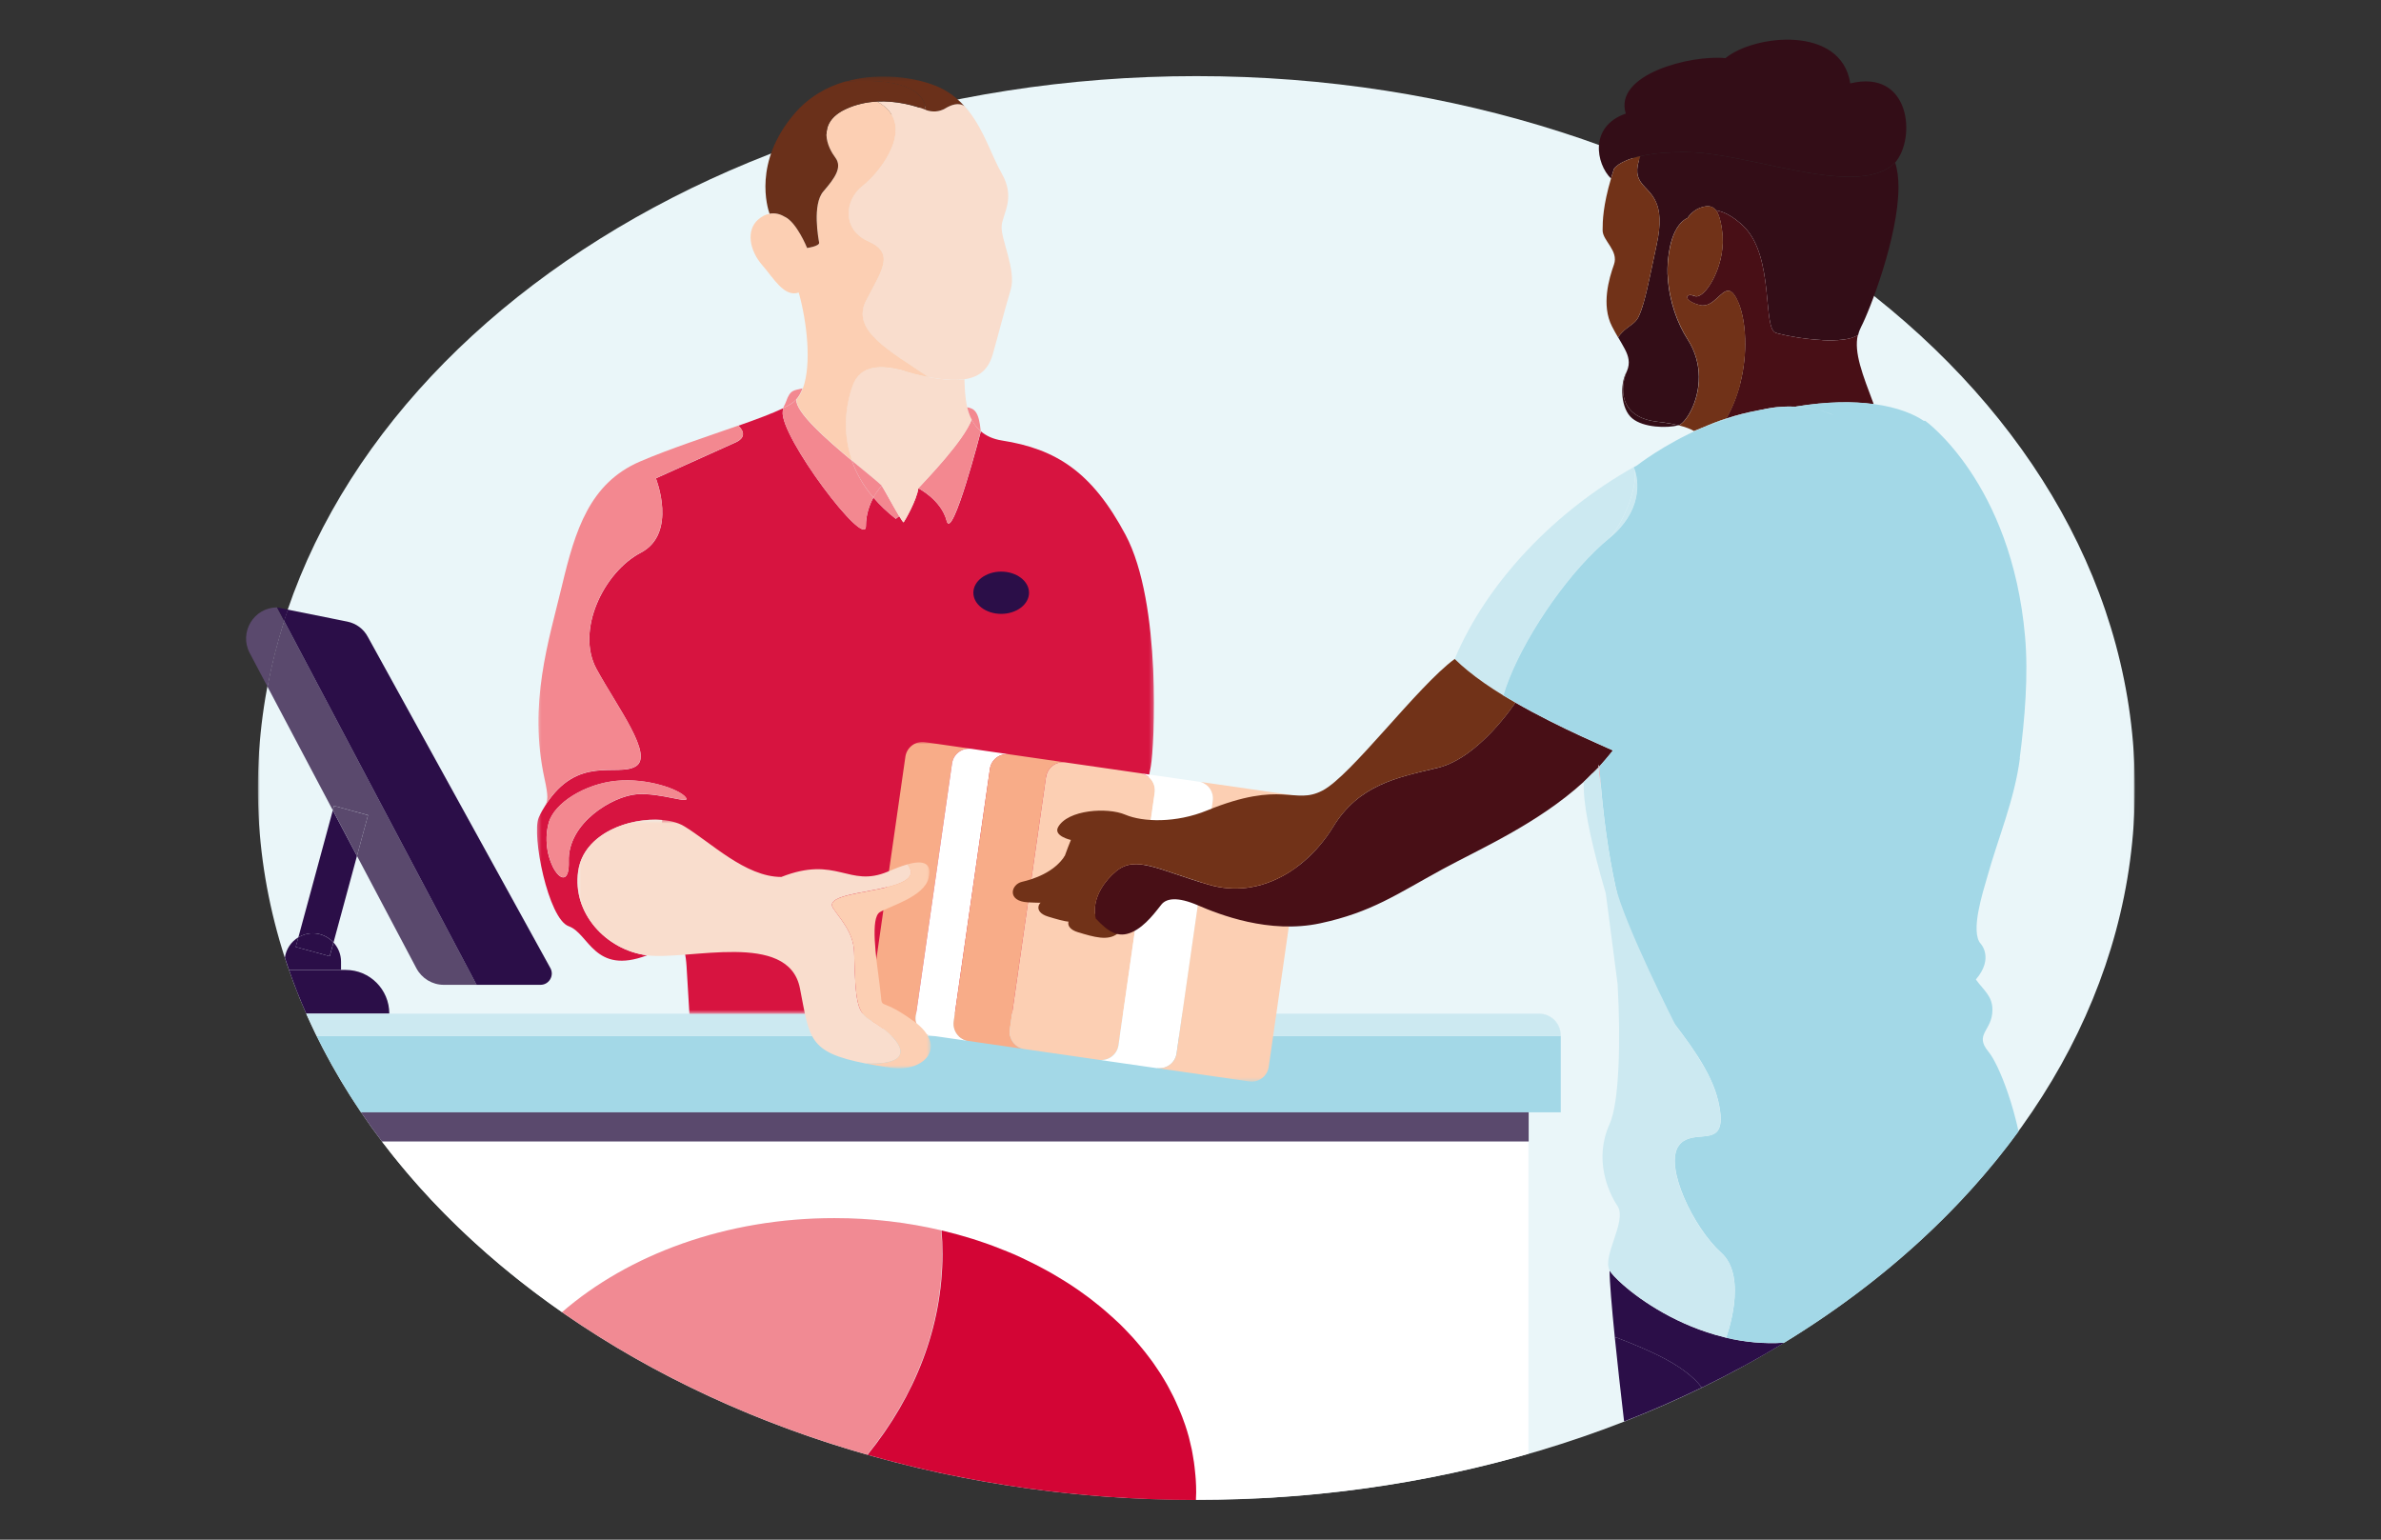 <svg width="600" height="388" viewBox="0 0 600 388" fill="none" xmlns="http://www.w3.org/2000/svg">
<rect x="0" y="0" width="600" height="388" fill="#333333" stroke="none"/>
<g clip-path="url(#clip0_1563_1434)">
<mask id="mask0_1563_1434" style="mask-type:luminance" maskUnits="userSpaceOnUse" x="64" y="10" width="474" height="368">
<path d="M537.983 10H64.981V378H537.983V10Z" fill="white"/>
</mask>
<g mask="url(#mask0_1563_1434)">
<path d="M301.499 19.182C171.091 19.182 64.981 99.674 64.981 198.582C64.981 297.49 171.091 377.983 301.499 377.983C431.908 377.983 537.983 297.508 537.983 198.582C537.983 99.657 431.908 19.182 301.499 19.182Z" fill="#EAF6F9"/>
</g>
<path d="M69.824 153.071C63.947 153.071 60.173 159.365 62.931 164.57L67.394 173.025C68.463 167.405 69.876 161.889 71.599 156.443L69.807 153.071H69.824Z" fill="#5A496D"/>
<path d="M69.824 153.071L71.617 156.443C71.909 155.492 72.237 154.558 72.547 153.624L69.824 153.071Z" fill="#2B0E48"/>
<path d="M72.823 244.422C74.115 248.14 75.563 251.823 77.166 255.437H98.105C98.105 249.35 93.193 244.422 87.127 244.422H85.938H72.823Z" fill="#2B0E48"/>
<path d="M85.938 244.422V242.33C85.938 240.463 85.214 238.785 84.042 237.506L83.094 240.964L74.529 238.63L75.184 236.209C73.374 237.298 72.099 239.148 71.789 241.327C72.116 242.365 72.461 243.385 72.823 244.405H85.938V244.422Z" fill="#2B0E48"/>
<path d="M75.184 236.209C76.252 235.569 77.476 235.189 78.82 235.189C80.888 235.189 82.75 236.088 84.042 237.506L89.953 215.701L83.87 204.202L75.184 236.226V236.209Z" fill="#2B0E48"/>
<path d="M78.803 235.189C77.476 235.189 76.235 235.586 75.167 236.209L74.512 238.63L83.077 240.964L84.025 237.506C82.715 236.088 80.871 235.189 78.803 235.189Z" fill="#2B0E48"/>
<path d="M84.18 203.078L92.745 205.412L89.953 215.684L104.93 244.007C106.291 246.566 108.928 248.175 111.823 248.175H120.113L71.599 156.443C69.859 161.872 68.445 167.405 67.394 173.025L83.87 204.185L84.163 203.078H84.18Z" fill="#5A496D"/>
<path d="M84.18 203.078L83.87 204.185L89.953 215.701L92.745 205.43L84.18 203.078Z" fill="#5A496D"/>
<path d="M136.209 248.175C138.363 248.175 139.742 245.84 138.691 243.955L92.711 160.523C91.659 158.518 89.764 157.1 87.541 156.65L72.513 153.624C72.185 154.558 71.875 155.509 71.582 156.443L120.095 248.175H136.209Z" fill="#2B0E48"/>
<path d="M393.304 261.091V260.97C393.304 257.91 390.84 255.437 387.789 255.437H387.669C390.788 255.437 393.304 257.962 393.304 261.091Z" fill="#A3D8E7"/>
<path d="M90.97 280.302H385.222H393.304V261.091H79.803C83.043 267.68 86.782 274.095 90.97 280.302Z" fill="#A3D8E7"/>
<path d="M96.244 287.651C108.411 303.715 123.749 318.223 141.621 330.673C158.337 316.165 182.896 306.966 210.246 306.966C219.621 306.966 228.669 308.055 237.182 310.044C237.182 310.044 237.2 310.044 237.217 310.044C237.51 310.113 237.786 310.182 238.061 310.251C239.078 310.494 240.095 310.753 241.095 311.03C241.577 311.168 242.06 311.306 242.542 311.445C243.352 311.669 244.145 311.911 244.938 312.154C245.438 312.309 245.937 312.465 246.437 312.638C247.213 312.897 248.005 313.156 248.764 313.433C249.229 313.606 249.694 313.762 250.142 313.935C251.09 314.28 252.038 314.661 252.969 315.041C253.227 315.145 253.486 315.249 253.744 315.352C254.899 315.837 256.036 316.338 257.174 316.84C257.57 317.03 257.967 317.22 258.363 317.41C259.121 317.773 259.862 318.119 260.586 318.5C261.034 318.724 261.465 318.949 261.896 319.174C262.585 319.537 263.275 319.9 263.947 320.281C264.36 320.523 264.791 320.747 265.205 320.99C265.946 321.422 266.67 321.854 267.393 322.304C267.721 322.494 268.048 322.684 268.359 322.892C269.375 323.531 270.358 324.171 271.34 324.846C271.616 325.036 271.892 325.243 272.167 325.433C272.874 325.935 273.563 326.436 274.253 326.938C274.614 327.215 274.976 327.491 275.321 327.768C275.907 328.235 276.493 328.684 277.079 329.168C277.441 329.462 277.786 329.756 278.13 330.05C278.716 330.552 279.302 331.053 279.871 331.572C280.164 331.849 280.474 332.108 280.767 332.385C281.594 333.163 282.421 333.941 283.214 334.736C283.335 334.857 283.438 334.978 283.542 335.082C284.231 335.791 284.903 336.5 285.541 337.209C285.817 337.503 286.075 337.814 286.334 338.126C286.816 338.679 287.299 339.232 287.747 339.803C288.022 340.131 288.281 340.477 288.557 340.806C289.005 341.376 289.436 341.947 289.866 342.518C290.108 342.846 290.349 343.157 290.573 343.486C291.073 344.195 291.555 344.904 292.021 345.63C292.159 345.838 292.296 346.028 292.417 346.235C293.003 347.152 293.537 348.068 294.072 349.002C294.244 349.296 294.399 349.607 294.554 349.901C294.916 350.558 295.261 351.215 295.588 351.89C295.76 352.253 295.933 352.616 296.105 352.979C296.398 353.619 296.691 354.241 296.95 354.881C297.105 355.244 297.26 355.607 297.415 355.988C297.691 356.697 297.966 357.406 298.225 358.115C298.328 358.409 298.449 358.703 298.552 359.014C298.897 360.017 299.207 361.037 299.483 362.057C299.552 362.299 299.604 362.524 299.655 362.766C299.862 363.561 300.052 364.374 300.224 365.187C300.31 365.567 300.362 365.93 300.431 366.311C300.569 367.003 300.672 367.694 300.776 368.403C300.827 368.801 300.896 369.199 300.931 369.596C301.017 370.323 301.086 371.049 301.155 371.775C301.189 372.138 301.224 372.484 301.241 372.847C301.31 373.885 301.344 374.939 301.344 375.994C301.344 376.029 301.344 376.063 301.344 376.098C301.344 376.72 301.31 377.343 301.275 377.965C301.327 377.965 301.379 377.965 301.43 377.965C330.9 377.965 359.112 373.85 385.153 366.345V287.617H96.244V287.651Z" fill="white"/>
<path d="M96.244 287.651H385.222V280.302H90.97C92.659 282.792 94.417 285.231 96.244 287.651Z" fill="#5A496D"/>
<path d="M98.105 255.437H77.166C78.01 257.339 78.889 259.224 79.803 261.091H393.304C393.304 257.962 390.788 255.437 387.669 255.437H98.105Z" fill="#CCE9F1"/>
<path d="M248.781 313.468C249.246 313.641 249.712 313.796 250.16 313.969C249.694 313.796 249.229 313.641 248.781 313.468Z" fill="#F18A93"/>
<path d="M301.344 378C301.361 377.377 301.413 376.755 301.413 376.132C301.413 376.755 301.379 377.377 301.344 378Z" fill="#F18A93"/>
<path d="M237.424 315.871C237.424 313.917 237.338 311.981 237.182 310.044C228.669 308.038 219.621 306.966 210.246 306.966C182.896 306.966 158.355 316.165 141.621 330.673C163.783 346.114 189.841 358.409 218.518 366.588C230.478 351.82 237.407 334.46 237.407 315.871H237.424Z" fill="#F18A93"/>
<path d="M237.217 310.061C237.51 310.13 237.786 310.2 238.061 310.269C237.786 310.2 237.493 310.13 237.217 310.061Z" fill="#F18A93"/>
<path d="M260.603 318.517C261.051 318.742 261.482 318.966 261.913 319.191C261.482 318.966 261.034 318.742 260.603 318.517Z" fill="#F18A93"/>
<path d="M300.827 368.42C300.879 368.818 300.948 369.216 300.982 369.614C300.931 369.216 300.879 368.818 300.827 368.42Z" fill="#F18A93"/>
<path d="M285.575 337.226C285.851 337.52 286.109 337.832 286.368 338.143C286.109 337.832 285.851 337.538 285.575 337.226Z" fill="#F18A93"/>
<path d="M287.781 339.803C288.057 340.131 288.315 340.477 288.591 340.806C288.333 340.46 288.057 340.131 287.781 339.803Z" fill="#F18A93"/>
<path d="M292.055 345.665C292.193 345.872 292.331 346.062 292.452 346.27C292.331 346.062 292.176 345.872 292.055 345.665Z" fill="#F18A93"/>
<path d="M289.901 342.535C290.142 342.863 290.383 343.175 290.607 343.503C290.383 343.175 290.125 342.846 289.901 342.535Z" fill="#F18A93"/>
<path d="M283.231 334.736C283.352 334.857 283.455 334.978 283.559 335.082C283.438 334.961 283.335 334.84 283.231 334.736Z" fill="#F18A93"/>
<path d="M277.113 329.168C277.475 329.462 277.82 329.756 278.165 330.05C277.82 329.756 277.458 329.462 277.113 329.168Z" fill="#F18A93"/>
<path d="M300.276 365.221C300.362 365.602 300.414 365.965 300.483 366.345C300.414 365.965 300.345 365.602 300.276 365.221Z" fill="#F18A93"/>
<path d="M274.27 326.955C274.632 327.232 274.994 327.508 275.338 327.785C274.976 327.508 274.632 327.232 274.27 326.955Z" fill="#F18A93"/>
<path d="M299.517 362.092C299.586 362.334 299.638 362.559 299.69 362.801C299.621 362.559 299.586 362.334 299.517 362.092Z" fill="#F18A93"/>
<path d="M297.019 354.916C297.174 355.279 297.329 355.642 297.484 356.022C297.329 355.659 297.174 355.279 297.019 354.916Z" fill="#F18A93"/>
<path d="M298.277 358.167C298.38 358.46 298.501 358.754 298.604 359.066C298.501 358.772 298.397 358.478 298.277 358.167Z" fill="#F18A93"/>
<path d="M296.157 353.014C296.45 353.653 296.743 354.276 297.001 354.916C296.726 354.276 296.45 353.636 296.157 353.014Z" fill="#D30535"/>
<path d="M250.16 313.969C251.107 314.315 252.055 314.695 252.986 315.076C252.055 314.695 251.107 314.332 250.16 313.969Z" fill="#D30535"/>
<path d="M258.38 317.427C259.138 317.791 259.879 318.136 260.603 318.517C259.862 318.154 259.121 317.791 258.38 317.427Z" fill="#D30535"/>
<path d="M299.69 362.801C299.897 363.596 300.086 364.409 300.258 365.221C300.086 364.409 299.897 363.613 299.69 362.801Z" fill="#D30535"/>
<path d="M253.761 315.37C254.916 315.854 256.054 316.355 257.191 316.857C256.071 316.338 254.933 315.837 253.761 315.37Z" fill="#D30535"/>
<path d="M297.467 356.022C297.742 356.731 298.018 357.44 298.277 358.149C298.018 357.44 297.76 356.714 297.467 356.022Z" fill="#D30535"/>
<path d="M278.165 330.05C278.751 330.552 279.337 331.053 279.905 331.572C279.337 331.053 278.768 330.552 278.165 330.05Z" fill="#D30535"/>
<path d="M300.483 366.345C300.62 367.037 300.724 367.729 300.827 368.438C300.724 367.746 300.603 367.037 300.483 366.345Z" fill="#D30535"/>
<path d="M268.393 322.909C269.41 323.549 270.392 324.188 271.374 324.863C270.409 324.188 269.41 323.549 268.393 322.909Z" fill="#D30535"/>
<path d="M280.801 332.385C281.629 333.163 282.456 333.941 283.249 334.736C282.456 333.941 281.646 333.146 280.801 332.385Z" fill="#D30535"/>
<path d="M272.202 325.451C272.908 325.952 273.598 326.454 274.287 326.955C273.598 326.436 272.908 325.935 272.202 325.451Z" fill="#D30535"/>
<path d="M275.356 327.785C275.941 328.252 276.527 328.702 277.113 329.186C276.545 328.719 275.959 328.252 275.356 327.785Z" fill="#D30535"/>
<path d="M301 369.614C301.086 370.34 301.155 371.066 301.224 371.792C301.172 371.066 301.086 370.34 301 369.614Z" fill="#D30535"/>
<path d="M246.454 312.672C247.23 312.932 248.023 313.191 248.781 313.468C248.005 313.191 247.23 312.932 246.454 312.672Z" fill="#D30535"/>
<path d="M288.591 340.823C289.039 341.394 289.47 341.964 289.901 342.535C289.47 341.964 289.039 341.376 288.591 340.823Z" fill="#D30535"/>
<path d="M286.368 338.126C286.851 338.679 287.333 339.232 287.781 339.803C287.316 339.232 286.851 338.679 286.368 338.126Z" fill="#D30535"/>
<path d="M283.576 335.082C284.265 335.791 284.938 336.5 285.575 337.209C284.92 336.483 284.265 335.774 283.576 335.082Z" fill="#D30535"/>
<path d="M218.535 366.588C244.317 373.936 272.236 377.983 301.361 378C301.379 377.377 301.43 376.755 301.43 376.132C301.43 376.098 301.43 376.063 301.43 376.029C301.43 374.974 301.396 373.919 301.327 372.882C301.31 372.519 301.275 372.173 301.241 371.81C301.189 371.083 301.103 370.357 301.017 369.631C300.965 369.233 300.913 368.835 300.862 368.438C300.758 367.746 300.638 367.037 300.517 366.345C300.448 365.965 300.379 365.602 300.31 365.221C300.138 364.409 299.948 363.613 299.741 362.801C299.673 362.559 299.638 362.334 299.569 362.092C299.293 361.071 298.983 360.051 298.639 359.048C298.535 358.754 298.432 358.46 298.311 358.149C298.053 357.44 297.794 356.714 297.501 356.022C297.346 355.659 297.191 355.279 297.036 354.916C296.76 354.276 296.484 353.636 296.191 353.014C296.019 352.65 295.847 352.287 295.674 351.924C295.347 351.25 295.002 350.593 294.64 349.936C294.485 349.642 294.33 349.33 294.158 349.037C293.623 348.103 293.089 347.186 292.503 346.27C292.383 346.062 292.228 345.872 292.107 345.665C291.642 344.938 291.159 344.229 290.659 343.521C290.435 343.192 290.177 342.863 289.953 342.552C289.522 341.982 289.091 341.394 288.643 340.84C288.384 340.494 288.109 340.166 287.833 339.837C287.368 339.267 286.902 338.713 286.42 338.16C286.161 337.849 285.903 337.555 285.627 337.244C284.972 336.517 284.3 335.808 283.628 335.117C283.507 334.996 283.404 334.875 283.3 334.771C282.508 333.976 281.698 333.18 280.853 332.419C280.56 332.143 280.25 331.883 279.957 331.607C279.388 331.088 278.82 330.586 278.216 330.085C277.872 329.791 277.51 329.497 277.165 329.203C276.596 328.736 276.01 328.269 275.407 327.802C275.045 327.526 274.701 327.249 274.339 326.972C273.649 326.454 272.96 325.952 272.253 325.468C271.978 325.278 271.702 325.07 271.426 324.88C270.461 324.206 269.462 323.566 268.445 322.926C268.135 322.719 267.807 322.528 267.48 322.338C266.756 321.889 266.032 321.456 265.291 321.024C264.877 320.782 264.446 320.557 264.033 320.315C263.361 319.935 262.671 319.572 261.982 319.209C261.551 318.984 261.103 318.759 260.672 318.534C259.931 318.171 259.19 317.808 258.449 317.445C258.053 317.255 257.656 317.064 257.26 316.874C256.14 316.355 255.002 315.854 253.83 315.387C253.572 315.283 253.313 315.18 253.055 315.076C252.124 314.695 251.176 314.332 250.229 313.969C249.763 313.796 249.298 313.641 248.85 313.468C248.074 313.191 247.299 312.932 246.523 312.672C246.023 312.499 245.524 312.344 245.024 312.188C244.231 311.946 243.438 311.704 242.628 311.479C242.146 311.341 241.663 311.202 241.181 311.064C240.181 310.787 239.164 310.528 238.148 310.286C237.872 310.217 237.579 310.148 237.303 310.079H237.269C237.424 311.998 237.51 313.935 237.51 315.889C237.51 334.46 230.582 351.82 218.622 366.605L218.535 366.588Z" fill="#D30535"/>
<mask id="mask1_1563_1434" style="mask-type:luminance" maskUnits="userSpaceOnUse" x="135" y="19" width="156" height="237">
<path d="M290.78 19.251H135.296V255.437H290.78V19.251Z" fill="white"/>
</mask>
<g mask="url(#mask1_1563_1434)">
<path d="M197.407 102.821C197.355 103.029 197.303 103.288 197.252 103.686C196.424 109.859 218.208 138.753 218.208 132.58C218.208 129.606 219.139 127.133 220.104 125.387C221.655 127.203 223.516 129.001 225.739 130.747L226.601 130.073C227.204 131.076 227.635 131.716 227.721 131.612C227.997 131.249 230.961 126.2 231.426 123.053C231.426 123.053 237.165 125.923 238.561 131.266C239.957 136.592 247.178 108.7 247.178 108.7C248.471 109.807 250.177 110.637 252.452 111C266.135 113.144 275.166 118.903 283.628 134.776C292.831 152.051 290.883 188.328 290.004 193.101C286.627 211.326 277.251 255.472 277.251 255.472H173.727C173.727 255.472 173.486 251.858 173.003 243.437C172.452 233.632 164.972 219.021 166.885 206.64C158.734 205.931 147.066 209.96 145.688 219.574C144.171 230.001 152.65 239.408 163.06 240.739C149.72 245.806 148.462 235.223 143.309 233.408C138.157 231.575 133.917 210.323 135.744 206.07C136.364 204.6 136.933 203.822 137.329 203.13C137.347 203.095 137.364 203.061 137.381 203.044C145.55 190.04 155.632 195.902 160.216 193.118C164.817 190.317 155.614 178.299 150.324 168.599C145.033 158.898 152.133 144.183 161.474 139.289C170.815 134.413 165.283 120.545 165.283 120.545L185.395 111.484C188.824 109.911 186.48 107.646 186.05 107.283C190.634 105.674 194.666 104.17 197.389 102.856M160.509 200.156C166.644 199.706 174.313 202.922 172.797 200.934C171.263 198.928 163.128 196.006 155.287 196.784C147.463 197.545 139.639 202.335 138.26 207.401C135.64 217.032 143.62 226.802 143.327 217.102C143.017 207.401 154.374 200.623 160.509 200.156Z" fill="#D71440"/>
<path d="M238.544 131.249C237.148 125.923 231.409 123.035 231.409 123.035C233.77 120.459 242.783 111.156 244.852 105.726C245.42 106.816 246.161 107.836 247.144 108.666C247.144 108.666 239.923 136.557 238.527 131.231" fill="#F38890"/>
<path d="M226.584 130.056L225.722 130.73C223.499 128.984 221.638 127.185 220.086 125.37C221.12 123.485 222.206 122.413 222.206 122.413C222.827 123.346 225.153 127.687 226.584 130.056Z" fill="#F38890"/>
<path d="M227.704 131.595C227.618 131.698 227.187 131.059 226.584 130.056C225.153 127.687 222.827 123.346 222.206 122.413C221.052 121.271 218.07 118.903 214.675 116.084C211.918 108.285 213.417 101.144 214.796 97.253C216.812 91.616 222.482 92.204 226.842 93.19C229.289 94.003 231.771 94.625 233.994 95.04C235.597 95.334 237.079 95.542 238.354 95.645C240.147 95.801 241.698 95.766 243.042 95.576V95.645C243.111 97.34 243.111 100.003 243.749 102.648C243.99 103.703 244.352 104.758 244.869 105.744C242.801 111.173 233.787 120.476 231.426 123.053C230.961 126.2 227.997 131.249 227.721 131.612" fill="#F9DDCD"/>
<path d="M198.062 101.265C199.165 98.032 200.147 98.447 202.249 97.859C201.836 98.965 201.302 99.916 200.647 100.66C200.285 101.075 199.888 101.421 199.44 101.697C198.872 102.043 198.199 102.424 197.389 102.804C197.545 102.182 197.717 102.216 198.062 101.248" fill="#F38890"/>
<path d="M218.191 132.58C218.191 138.753 196.424 109.859 197.234 103.686C197.286 103.306 197.338 103.029 197.389 102.821C198.199 102.441 198.872 102.061 199.44 101.715C199.888 101.438 200.285 101.092 200.647 100.677C200.44 103.876 208.281 110.775 214.658 116.084C215.726 119.127 217.45 122.292 220.086 125.37C219.121 127.133 218.191 129.606 218.191 132.58Z" fill="#F38890"/>
<path d="M222.206 122.413C222.206 122.413 221.138 123.485 220.086 125.37C217.45 122.274 215.726 119.127 214.658 116.067C218.053 118.885 221.034 121.254 222.206 122.395" fill="#F38890"/>
<path d="M252.434 56.757C251.969 59.938 256.209 67.996 254.692 73.011C253.176 78.025 251.521 84.561 250.177 89.265C249.177 92.809 247.092 94.988 243.025 95.576C241.681 95.766 240.147 95.801 238.337 95.645C237.079 95.542 235.58 95.334 233.977 95.04C224.05 88.366 214.365 83.299 218.208 75.795C222.051 68.307 225.687 63.846 218.811 60.82C211.952 57.777 212.848 50.289 217.346 46.848C221.827 43.407 231.426 31.2 221 25.597C225.877 25.355 230.41 26.6 233.288 27.707C234.908 28.312 236.717 28.208 238.216 27.309C239.699 26.427 241.629 25.683 243.128 26.825C243.507 27.24 243.852 27.655 244.179 28.087C248.109 33.136 249.953 39.413 252.417 43.684C255.898 49.753 252.865 53.558 252.417 56.739" fill="#F9DDCD"/>
<path d="M244.852 105.726C244.335 104.741 243.973 103.686 243.731 102.631C245.524 102.977 246.678 103.651 247.144 108.666C246.144 107.819 245.403 106.816 244.852 105.726Z" fill="#F38890"/>
<path d="M244.197 28.087C243.869 27.655 243.507 27.24 243.128 26.825C243.525 27.101 243.869 27.534 244.197 28.087Z" fill="#CCE9F1"/>
<path d="M243.128 26.825C241.629 25.683 239.699 26.427 238.216 27.309C236.734 28.208 234.908 28.312 233.288 27.707C233.15 24.369 229.944 19.286 212.865 20.617C222.689 17.729 233.253 20.012 237.872 22.606C239.957 23.764 241.663 25.217 243.111 26.842" fill="#6A301A"/>
<path d="M201.215 73.737C197.596 74.947 194.908 70.054 192.116 66.855C188.79 63.051 188.031 58.053 190.978 55.391C191.926 54.543 192.926 54.042 193.943 53.869C195.27 53.609 196.579 53.903 197.717 54.63C197.717 54.63 197.734 54.63 197.751 54.63C200.802 56.03 203.404 62.515 203.404 62.515C203.404 62.515 206.575 62.048 206.437 61.149C206.282 60.232 204.628 51.586 207.506 48.249C210.384 44.912 212.348 42.162 210.522 39.742C208.712 37.321 205.524 31.078 213.089 27.516C215.709 26.289 218.415 25.718 221.034 25.597C231.444 31.2 221.862 43.407 217.381 46.848C212.9 50.289 211.987 57.777 218.846 60.82C225.705 63.863 222.068 68.307 218.242 75.795C214.417 83.282 224.102 88.348 234.029 95.04C231.788 94.625 229.324 94.02 226.877 93.19C222.516 92.204 216.846 91.616 214.847 97.253C213.451 101.144 211.969 108.285 214.727 116.084C208.333 110.775 200.492 103.876 200.716 100.677C201.37 99.934 201.905 98.983 202.318 97.876C204.576 91.807 203.352 81.103 201.284 73.737" fill="#FCCFB3"/>
<path d="M221.017 25.58C218.398 25.701 215.692 26.271 213.072 27.499C205.507 31.078 208.678 37.303 210.504 39.724C212.331 42.162 210.367 44.895 207.488 48.232C204.61 51.569 206.265 60.232 206.42 61.131C206.575 62.048 203.387 62.497 203.387 62.497C203.387 62.497 200.784 56.013 197.734 54.612C197.734 54.612 197.717 54.612 197.7 54.612C196.562 53.903 195.252 53.609 193.925 53.852C193.408 52.382 189.738 40.848 200.199 28.64C203.783 24.456 208.247 21.931 212.865 20.582C229.927 19.251 233.132 24.335 233.288 27.672C230.41 26.565 225.894 25.32 221 25.562" fill="#6A301A"/>
<path d="M186.05 107.248C186.463 107.611 188.824 109.876 185.377 111.45L165.265 120.511C165.265 120.511 170.798 134.361 161.457 139.255C152.116 144.131 145.016 158.863 150.306 168.564C155.597 178.265 164.8 190.282 160.199 193.084C155.614 195.867 145.533 190.006 137.364 203.009C138.07 201.764 138.208 200.761 137.226 196.248C133.073 177.331 138.277 161.544 141.621 147.572C144.947 133.6 148.583 121.756 161.302 116.292C168.574 113.162 178.122 110.032 186.05 107.248Z" fill="#F38890"/>
<path d="M172.797 200.899C174.33 202.905 166.661 199.672 160.509 200.121C154.374 200.588 143.017 207.366 143.327 217.067C143.637 226.768 135.64 216.998 138.26 207.366C139.639 202.283 147.463 197.51 155.287 196.749C163.111 195.971 171.246 198.894 172.797 200.899Z" fill="#F38890"/>
</g>
<mask id="mask2_1563_1434" style="mask-type:luminance" maskUnits="userSpaceOnUse" x="218" y="186" width="111" height="87">
<path d="M328.85 186.962H218.983V272.556H328.85V186.962Z" fill="white"/>
</mask>
<g mask="url(#mask2_1563_1434)">
<path d="M228.152 190.697L219.035 254.295C218.69 256.682 220.345 258.895 222.723 259.241L234.476 260.935C232.098 260.59 230.444 258.376 230.788 255.99L239.905 192.392C240.25 190.005 242.456 188.363 244.834 188.708L233.08 187.014C230.702 186.668 228.496 188.311 228.152 190.697Z" fill="#F8AC88"/>
<path d="M239.905 192.392L230.789 255.99C230.444 258.377 232.098 260.59 234.477 260.936L244.024 262.319C241.646 261.973 239.992 259.76 240.336 257.374L249.453 193.775C249.798 191.389 252.004 189.746 254.382 190.092L244.834 188.709C242.456 188.363 240.25 190.006 239.905 192.392Z" fill="white"/>
<path d="M249.453 193.775L240.336 257.374C239.992 259.76 241.646 261.973 244.024 262.319L258.139 264.36C255.761 264.014 254.123 261.8 254.468 259.414L263.585 195.816C263.929 193.429 266.118 191.787 268.479 192.132L254.365 190.092C251.986 189.746 249.78 191.389 249.436 193.775" fill="#F8AC88"/>
<path d="M263.585 195.816L254.468 259.414C254.123 261.8 255.761 264.014 258.139 264.36L260.035 264.636L276.941 267.074C279.319 267.42 281.525 265.76 281.87 263.374L290.987 199.775C291.331 197.389 289.677 195.193 287.299 194.847L270.392 192.409L268.496 192.133C266.118 191.787 263.929 193.429 263.602 195.816" fill="#FCCFB3"/>
<path d="M302.516 197.043L287.281 194.847C289.66 195.193 291.314 197.389 290.969 199.775L281.853 263.374C281.508 265.76 279.302 267.42 276.924 267.074L291.573 269.184V269.149C293.951 269.495 296.14 267.835 296.484 265.449L305.601 201.85C305.911 199.654 304.584 197.631 302.516 197.061" fill="white"/>
<path d="M291.59 269.132V269.167L314.804 272.521C317.182 272.867 319.371 271.207 319.716 268.821L328.832 205.222C329.177 202.836 327.54 200.64 325.161 200.311L302.533 197.043C304.601 197.631 305.928 199.637 305.618 201.833L296.502 265.432C296.157 267.818 293.968 269.478 291.59 269.132Z" fill="#FCCFB3"/>
</g>
<mask id="mask3_1563_1434" style="mask-type:luminance" maskUnits="userSpaceOnUse" x="145" y="206" width="90" height="64">
<path d="M234.546 206.519H145.498V269.219H234.546V206.519Z" fill="white"/>
</mask>
<g mask="url(#mask3_1563_1434)">
<path d="M228.686 217.793C234.735 225.505 206.489 223.621 209.953 228.86C211.814 231.661 215.106 234.998 215.244 239.944C215.588 252.653 215.933 255.195 219.604 257.27C225.774 260.78 233.046 268.51 218.191 268.008C203.576 265.172 204.076 261.697 201.577 249.039C198.682 234.393 173.469 242.088 163.06 240.739C152.65 239.391 144.171 230.001 145.688 219.574C147.446 207.401 165.662 204.15 172.383 208.196C179.104 212.243 187.825 220.992 196.89 220.992C210.901 215.476 213.865 223.828 223.74 219.644C225.119 219.056 226.963 218.295 228.703 217.811" fill="#F9DDCD"/>
<path d="M230.22 257.287C239.13 263.772 232.822 270.325 224.516 269.08C222.137 268.717 220.035 268.371 218.174 268.008C233.029 268.51 225.756 260.763 219.587 257.27C215.933 255.195 215.571 252.653 215.227 239.944C215.089 234.998 211.797 231.661 209.936 228.86C206.489 223.638 234.718 225.523 228.669 217.811C232.012 216.877 235.045 216.998 233.994 221.303C232.84 226.024 224.05 228.393 221.689 229.88C219.345 231.367 220.69 240.86 221.689 248.382C222.689 255.904 220.569 250.267 230.203 257.305" fill="#FCCFB3"/>
</g>
<path d="M268.376 215.597C265.739 219.834 260.345 221.58 257.536 222.22C254.727 222.86 253.658 227.131 259.052 227.39C264.446 227.632 269.203 227.84 271.564 224.606C273.925 221.373 268.376 215.597 268.376 215.597Z" fill="#713218"/>
<path d="M273.46 223.828C270.651 226.543 266.239 226.819 263.981 226.785C261.724 226.733 260.104 229.776 264.136 230.987C268.186 232.214 271.736 233.269 274.166 231.263C276.579 229.258 273.46 223.828 273.46 223.828Z" fill="#713218"/>
<path d="M280.991 227.771C278.182 230.485 273.77 230.762 271.512 230.727C269.255 230.675 267.635 233.719 271.667 234.929C275.7 236.14 279.268 237.212 281.698 235.206C284.11 233.2 280.991 227.771 280.991 227.771Z" fill="#713218"/>
<path d="M418.173 253.103C418.173 253.103 418.207 253.155 418.242 253.189C418.242 253.172 418.207 253.137 418.19 253.103H418.173Z" fill="#A3D8E7"/>
<path d="M434.941 337.105C434.769 337.071 434.597 337.019 434.424 336.967C422.929 334.148 413.709 327.941 408.97 323.756C407.195 322.183 406.006 320.886 405.609 320.177C405.609 322.978 406.126 329.117 406.936 337.157L407.453 337.105C409.814 338.004 411.969 338.886 413.916 339.734C419.81 342.293 423.998 344.714 426.996 347.601C427.686 348.258 428.289 348.967 428.858 349.676C436.044 346.183 442.99 342.414 449.607 338.368C444.454 338.713 439.526 338.195 434.924 337.105H434.941Z" fill="#2B0E48"/>
<path d="M402.8 193.395C402.938 194.951 403.11 196.438 403.334 197.891C403.352 198.012 403.369 198.15 403.386 198.271C403.248 196.628 403.11 194.934 402.99 193.205C402.921 193.274 402.869 193.343 402.8 193.412V193.395Z" fill="#F18A93"/>
<path d="M425.101 38.341C434.114 38.41 446.626 42.197 457.518 43.822C459.327 44.099 461.102 44.306 462.809 44.428C464.515 44.549 466.135 44.583 467.686 44.514C471.787 44.306 475.234 43.304 477.561 40.969C482.886 34.848 481.456 17.332 466.255 21.015C464.015 6.3 442.111 8.669 434.803 14.651C425.842 13.77 406.574 18.836 409.694 28.623C400.37 31.857 402.231 41.332 405.954 44.981C406.178 44.22 406.419 43.425 406.695 42.577C406.695 42.577 407.763 40.606 413.347 39.344C414.536 39.067 415.95 38.842 417.57 38.669C419.672 38.445 422.137 38.306 425.084 38.341H425.101Z" fill="#330D17"/>
<path d="M420.275 69.95C420.258 69.639 420.224 69.345 420.206 69.034C420.172 68.117 420.206 67.201 420.258 66.284C420.275 66.007 420.31 65.714 420.327 65.42C420.534 63.31 420.999 60.595 422.085 58.382C422.24 58.071 422.395 57.777 422.567 57.5C423.257 56.376 424.118 55.46 425.239 54.941C425.566 54.439 425.945 54.024 426.359 53.644C427.117 52.952 427.996 52.451 428.961 52.191C430.254 51.846 431.46 51.776 432.408 53.004C432.425 53.004 433.545 53.091 435.252 53.973C436.458 54.595 437.974 55.598 439.646 57.31C447.126 64.97 444.127 82.746 447.488 83.87C447.643 83.922 447.849 83.974 448.056 84.043C448.125 84.06 448.177 84.077 448.246 84.094C448.28 84.094 448.315 84.094 448.349 84.112C450.659 84.734 455.088 85.495 459.293 85.703C463.015 85.876 466.565 85.616 468.254 84.388C468.41 83.68 468.668 83.005 468.995 82.365C471.098 78.371 478.405 59.644 478.405 47.142C478.405 44.825 478.147 42.716 477.561 40.969C475.234 43.304 471.787 44.324 467.686 44.514C466.152 44.583 464.515 44.549 462.809 44.428C461.102 44.306 459.344 44.099 457.518 43.822C446.626 42.197 434.114 38.41 425.101 38.341C422.154 38.324 419.672 38.445 417.587 38.669C415.95 38.842 414.554 39.067 413.364 39.344C410.728 46.416 415.329 46.364 417.328 50.981C418.259 53.125 418.638 56.29 417.466 61.667C416.26 67.166 415.277 72.475 414.192 76.261C413.761 77.766 413.313 79.063 412.83 79.979C412.486 80.636 412.02 81.103 411.52 81.518C410.452 82.4 409.108 83.092 407.781 84.942C407.781 84.942 407.763 84.976 407.746 84.976C409.056 87.242 410.142 88.884 410.383 90.579C410.538 91.53 410.417 92.498 409.952 93.588C408.332 97.323 407.591 105.173 417.776 106.297C419.896 106.522 421.602 106.833 422.964 107.179C424.618 106.729 428.168 101.473 428.099 94.902C428.065 91.91 427.289 88.659 425.239 85.478C422.722 81.57 420.62 75.95 420.275 69.933V69.95Z" fill="#330D17"/>
<path d="M413.365 39.361C414.554 39.084 415.967 38.86 417.587 38.687C415.95 38.86 414.554 39.084 413.365 39.361Z" fill="#330D17"/>
<path d="M462.809 44.428C461.102 44.307 459.345 44.099 457.518 43.822C459.327 44.099 461.102 44.307 462.809 44.428Z" fill="#330D17"/>
<path d="M467.686 44.514C471.787 44.306 475.234 43.304 477.561 40.969C475.234 43.304 471.787 44.324 467.686 44.514Z" fill="#330D17"/>
<path d="M459.276 85.703C455.071 85.495 450.624 84.717 448.332 84.112C448.298 84.112 448.263 84.112 448.229 84.094C448.16 84.077 448.108 84.06 448.039 84.043C447.832 83.991 447.643 83.922 447.488 83.87C444.127 82.746 447.143 64.987 439.646 57.31C437.975 55.598 436.458 54.595 435.252 53.973C433.528 53.091 432.425 53.022 432.408 53.004C432.701 53.367 432.959 53.869 433.183 54.509C433.183 54.526 433.183 54.543 433.201 54.578C433.201 54.595 433.201 54.63 433.218 54.664C433.511 55.529 433.769 56.653 433.942 58.105C433.993 58.52 434.045 58.97 434.08 59.437C434.08 59.558 434.08 59.679 434.08 59.8C434.562 67.322 429.547 75.587 427.048 74.619C425.773 74.117 425.032 74.428 425.135 74.982C425.239 75.535 426.204 76.365 428.375 76.901C429.289 77.126 430.116 76.918 430.857 76.521C433.356 75.172 435.028 71.541 436.992 74.29C437.423 74.895 437.819 75.656 438.181 76.555C439.939 81.034 440.491 88.832 438.526 96.596C437.75 99.64 436.596 102.666 434.959 105.502C437.63 104.62 440.439 103.893 443.351 103.375C443.438 103.375 443.507 103.34 443.593 103.323C443.851 103.271 444.093 103.219 444.351 103.184C444.351 103.184 447.729 102.268 452.416 102.493C460.585 101.144 467.1 101.161 472.149 101.853V101.801C469.375 94.418 467.134 88.832 468.168 84.406C466.479 85.633 462.929 85.893 459.207 85.72L459.276 85.703Z" fill="#480F16"/>
<path d="M435.252 53.973C433.528 53.091 432.425 53.022 432.408 53.004C432.425 53.004 433.545 53.091 435.252 53.973Z" fill="#480F16"/>
<path d="M448.039 84.025C447.832 83.974 447.643 83.904 447.47 83.852C447.625 83.904 447.832 83.956 448.022 84.025H448.039Z" fill="#480F16"/>
<path d="M448.229 84.077C448.229 84.077 448.298 84.077 448.333 84.095C448.298 84.095 448.263 84.095 448.229 84.077Z" fill="#480F16"/>
<path d="M438.56 96.579C440.525 88.815 439.956 81.017 438.216 76.538C437.871 75.639 437.475 74.878 437.027 74.273C435.045 71.523 433.39 75.155 430.891 76.504C430.15 76.901 429.34 77.109 428.41 76.884C426.238 76.348 425.273 75.518 425.17 74.965C425.066 74.394 425.825 74.1 427.083 74.601C429.564 75.587 434.597 67.304 434.114 59.782C434.114 59.661 434.114 59.541 434.114 59.419C434.08 58.953 434.028 58.503 433.976 58.088C433.787 56.636 433.545 55.511 433.252 54.647C433.252 54.63 433.252 54.595 433.235 54.56C433.235 54.543 433.235 54.526 433.218 54.491C432.977 53.852 432.718 53.35 432.442 52.987C431.495 51.759 430.288 51.846 428.996 52.174C428.031 52.434 427.152 52.918 426.393 53.627C425.98 54.007 425.601 54.422 425.273 54.924C424.153 55.442 423.291 56.359 422.602 57.483C422.43 57.759 422.257 58.053 422.119 58.365C421.051 60.578 420.568 63.293 420.361 65.402C420.327 65.696 420.31 65.99 420.293 66.267C420.224 67.183 420.224 68.1 420.241 69.016C420.241 69.328 420.293 69.639 420.31 69.933C420.672 75.95 422.774 81.57 425.273 85.478C427.324 88.677 428.099 91.928 428.134 94.902C428.203 101.473 424.653 106.729 422.998 107.179C424.842 107.628 426.083 108.147 426.876 108.614C427.548 108.337 428.255 108.061 428.996 107.767C430.909 106.937 432.925 106.159 435.045 105.467C436.665 102.631 437.837 99.605 438.612 96.562L438.56 96.579Z" fill="#713218"/>
<path d="M422.085 58.365C421.016 60.578 420.534 63.293 420.327 65.402C420.534 63.293 420.999 60.578 422.085 58.365Z" fill="#713218"/>
<path d="M432.408 53.004C431.46 51.776 430.254 51.863 428.961 52.191C430.254 51.846 431.46 51.759 432.408 53.004Z" fill="#713218"/>
<path d="M420.275 69.95C420.258 69.639 420.224 69.345 420.206 69.034C420.206 69.345 420.258 69.656 420.275 69.95Z" fill="#713218"/>
<path d="M422.567 57.483C422.395 57.759 422.223 58.053 422.085 58.365C422.24 58.053 422.395 57.759 422.567 57.483Z" fill="#713218"/>
<path d="M432.391 53.004C432.684 53.367 432.942 53.869 433.166 54.509C432.942 53.869 432.666 53.367 432.391 53.004Z" fill="#713218"/>
<path d="M438.216 76.521C439.974 80.999 440.525 88.798 438.56 96.562C440.525 88.798 439.956 80.999 438.216 76.521Z" fill="#713218"/>
<path d="M433.235 54.647C433.235 54.647 433.235 54.595 433.218 54.56C433.218 54.578 433.218 54.612 433.235 54.647Z" fill="#713218"/>
<path d="M428.427 76.884C429.34 77.109 430.168 76.901 430.909 76.504C430.168 76.901 429.358 77.109 428.427 76.884Z" fill="#713218"/>
<path d="M426.445 286.7C426.186 286.752 425.945 286.804 425.687 286.891C425.928 286.821 426.186 286.752 426.445 286.7Z" fill="#CCE9F1"/>
<path d="M434.941 337.105C434.769 337.071 434.597 337.019 434.424 336.967C434.597 337.002 434.769 337.071 434.941 337.105Z" fill="#CCE9F1"/>
<path d="M413.916 339.716C411.951 338.869 409.797 337.987 407.453 337.088L406.936 337.14C407.557 343.278 408.367 350.524 409.263 358.218C415.984 355.59 422.533 352.737 428.858 349.659C428.289 348.933 427.686 348.241 426.996 347.584C423.998 344.696 419.81 342.276 413.916 339.716Z" fill="#2B0E48"/>
<path d="M426.996 347.601C427.686 348.258 428.289 348.967 428.858 349.676C428.289 348.95 427.686 348.258 426.996 347.601Z" fill="#2B0E48"/>
<path d="M407.436 337.105C409.797 338.004 411.951 338.886 413.899 339.734C411.934 338.886 409.78 338.004 407.436 337.105Z" fill="#2B0E48"/>
<path d="M409.935 93.605C408.074 96.856 408.453 103.081 411.314 105.432C414.175 107.801 420.068 107.922 422.964 107.179C421.602 106.85 419.896 106.539 417.776 106.297C407.591 105.173 408.332 97.323 409.952 93.588L409.935 93.605Z" fill="#330D17"/>
<path d="M417.776 106.314C407.591 105.19 408.332 97.34 409.952 93.605C408.349 97.34 407.608 105.19 417.776 106.314C419.896 106.539 421.602 106.85 422.964 107.196C421.602 106.868 419.896 106.556 417.776 106.314Z" fill="#B88364"/>
<path d="M412.813 79.979C413.296 79.063 413.744 77.766 414.192 76.261C415.277 72.475 416.26 67.149 417.466 61.667C418.655 56.29 418.276 53.143 417.328 50.981C415.312 46.382 410.711 46.433 413.365 39.344C407.781 40.606 406.712 42.577 406.712 42.577C406.436 43.425 406.195 44.22 405.971 44.981C403.955 51.828 403.851 55.684 403.851 58.053C403.851 60.664 407.953 63.172 406.712 66.665C405.471 70.157 403.472 76.884 406.212 82.244C406.729 83.264 407.246 84.164 407.729 84.994C407.729 84.994 407.746 84.959 407.764 84.959C409.108 83.126 410.435 82.417 411.503 81.535C412.02 81.12 412.468 80.653 412.813 79.996V79.979Z" fill="#713218"/>
<path d="M412.83 79.979C413.313 79.063 413.761 77.766 414.192 76.261C413.761 77.766 413.313 79.063 412.813 79.979C412.468 80.636 412.003 81.103 411.503 81.518C412.02 81.103 412.468 80.636 412.813 79.979H412.83Z" fill="#713218"/>
<path d="M417.346 50.981C415.329 46.364 410.728 46.433 413.382 39.344C410.745 46.416 415.346 46.364 417.346 50.981Z" fill="#713218"/>
<path d="M402.8 193.395C402.938 194.951 403.11 196.421 403.334 197.891C403.128 196.438 402.938 194.951 402.8 193.395Z" fill="#CCE9F1"/>
<path d="M369.866 168.979C372.503 171.123 375.571 173.233 378.828 175.221C382.137 164.068 392.167 148.298 401.973 138.805C403.145 137.681 404.299 136.609 405.454 135.675C409.573 131.353 413.175 121.22 411.676 117.727C392.339 128.569 374.95 146.171 366.574 166.039C367.557 167.025 368.677 168.011 369.866 168.979Z" fill="#CCE9F1"/>
<path d="M401.973 138.805C392.167 148.316 382.119 164.086 378.828 175.221C382.137 164.068 392.167 148.298 401.973 138.805Z" fill="#CCE9F1"/>
<path d="M405.454 135.675C413.744 128.949 413.175 121.22 411.676 117.727C413.192 121.22 409.573 131.353 405.454 135.675Z" fill="#CCE9F1"/>
<path d="M401.284 194.899C401.783 194.398 402.318 193.914 402.8 193.395C402.783 193.153 402.766 192.893 402.731 192.651C402.817 192.841 402.904 193.014 402.99 193.187C404.196 191.89 405.351 190.542 406.436 189.124C404.558 188.276 401.766 187.049 398.474 185.544C393.58 183.279 387.6 180.357 381.861 177.054C381.861 177.054 372.761 190.974 362.318 193.481C362.025 193.55 361.749 193.62 361.456 193.689C356.544 194.847 351.874 195.902 347.634 197.891C343.154 199.983 339.155 203.095 335.881 208.456C334.899 210.064 333.778 211.586 332.572 213.021C327.729 218.762 321.18 222.929 313.959 223.759C310.943 224.105 307.824 223.88 304.653 222.963C291.986 219.263 286.265 215.442 281.284 219.522C279.871 220.681 278.475 222.237 277.441 224.018C276.217 226.162 275.511 228.67 276.062 231.384C279.302 234.912 281.784 236.434 285.248 234.912C288.729 233.373 291.469 229.396 292.71 227.892C293.951 226.404 296.674 225.903 301.896 228.151C307.118 230.399 319.802 235.448 332.727 232.664C345.653 229.88 351.874 225.384 363.541 219.021C373.037 213.868 387.514 207.557 399.026 197.078C399.784 196.386 400.508 195.625 401.232 194.899H401.284Z" fill="#480F16"/>
<path d="M381.878 177.054C387.6 180.357 393.597 183.279 398.492 185.544C393.597 183.279 387.617 180.357 381.878 177.054Z" fill="#480F16"/>
<path d="M401.284 194.899C400.542 195.625 399.836 196.386 399.078 197.078C399.836 196.386 400.56 195.625 401.284 194.899Z" fill="#480F16"/>
<path d="M277.475 224.001C278.509 222.203 279.905 220.664 281.318 219.505C286.282 215.424 292.003 219.263 304.688 222.946C307.859 223.863 310.978 224.087 313.994 223.742C321.215 222.894 327.764 218.744 332.607 213.003C333.813 211.568 334.933 210.047 335.915 208.438C339.19 203.078 343.188 199.966 347.669 197.873C351.908 195.902 356.579 194.847 361.491 193.671C361.783 193.602 362.059 193.533 362.352 193.464C372.796 190.974 381.895 177.054 381.895 177.054C381.447 176.795 380.999 176.518 380.534 176.259C379.965 175.93 379.397 175.602 378.828 175.256C375.571 173.267 372.503 171.158 369.866 168.996C368.677 168.028 367.557 167.042 366.575 166.057C357.165 172.973 340.482 195.487 333.261 199.222C326.058 202.974 323.317 196.421 304.171 204.237C296.346 207.436 288.005 207.193 283.542 205.291C279.061 203.389 269.082 204.029 266.635 208.438C265.394 210.686 269.858 211.672 269.858 211.672C269.858 211.672 265.205 222.912 266.411 225.142C267.618 227.373 270.358 226.387 270.358 226.387C270.358 226.387 273.339 232.128 276.079 231.384C275.545 228.67 276.234 226.162 277.458 224.018L277.475 224.001Z" fill="#713218"/>
<path d="M380.517 176.242C380.965 176.501 381.413 176.778 381.878 177.037C381.413 176.778 380.982 176.501 380.517 176.242Z" fill="#713218"/>
<path d="M277.475 224.001C276.252 226.145 275.545 228.652 276.097 231.367C275.562 228.652 276.252 226.145 277.475 224.001Z" fill="#713218"/>
<path d="M361.491 193.671C356.579 194.83 351.908 195.885 347.669 197.873C351.908 195.902 356.579 194.847 361.491 193.671Z" fill="#713218"/>
<path d="M403.386 198.271C405.144 210.064 409.366 218.831 413.675 224.589C409.366 218.831 405.161 210.064 403.386 198.271Z" fill="#A3D8E7"/>
<path d="M458.535 103.409C456.38 102.839 454.329 102.562 452.468 102.476C452.365 102.493 452.261 102.51 452.158 102.527C454.295 102.579 456.415 102.873 458.535 103.409Z" fill="#A3D8E7"/>
<path d="M434.907 105.657C437.699 104.723 440.542 103.911 443.403 103.34C440.491 103.859 437.682 104.585 435.01 105.467C434.976 105.536 434.941 105.588 434.907 105.657Z" fill="#A3D8E7"/>
<path d="M444.403 103.167C444.144 103.202 443.903 103.271 443.644 103.306C446.471 102.752 449.314 102.441 452.158 102.527C452.261 102.51 452.365 102.493 452.468 102.476C447.781 102.251 444.403 103.167 444.403 103.167Z" fill="#A3D8E7"/>
<path d="M434.907 105.657C434.907 105.657 434.976 105.536 435.01 105.467C432.89 106.159 430.874 106.954 428.961 107.767C429.478 107.577 429.995 107.369 430.547 107.162C431.977 106.643 433.442 106.124 434.89 105.64L434.907 105.657Z" fill="#A3D8E7"/>
<path d="M420.051 255.593C419.431 254.78 418.81 253.967 418.224 253.189C419.345 254.866 420.051 255.593 420.051 255.593Z" fill="#A3D8E7"/>
<path d="M508.961 191.043C510.236 181.221 511.167 170.172 510.305 160.42C506.893 121.6 485.161 106.055 485.161 106.055H484.782C482.559 104.533 478.509 102.666 472.201 101.818C467.151 101.127 460.62 101.109 452.468 102.458C454.329 102.545 456.398 102.821 458.535 103.392C459.758 103.703 460.982 104.118 462.205 104.637C462.016 104.568 461.826 104.516 461.637 104.429C460.603 103.997 459.551 103.669 458.535 103.392C456.415 102.856 454.278 102.562 452.158 102.51C449.314 102.441 446.471 102.735 443.644 103.288C443.558 103.288 443.489 103.323 443.403 103.34C440.542 103.911 437.716 104.723 434.907 105.657C434.941 105.588 434.976 105.536 435.01 105.467C435.01 105.467 434.941 105.588 434.907 105.657C433.442 106.141 431.994 106.66 430.564 107.179C430.012 107.386 429.495 107.577 428.978 107.784C419.19 112.02 412.537 117.277 412.537 117.277C412.262 117.45 411.969 117.588 411.693 117.744C413.209 121.237 413.761 128.966 405.471 135.693C404.317 136.626 403.162 137.681 401.99 138.822C392.184 148.333 382.137 164.103 378.845 175.239C379.397 175.584 379.982 175.913 380.551 176.242C380.999 176.501 381.447 176.778 381.913 177.037C387.634 180.34 393.632 183.262 398.526 185.527C401.801 187.049 404.592 188.276 406.488 189.106L403.041 193.17C403.162 194.916 403.283 196.594 403.438 198.236C405.213 210.029 409.418 218.796 413.726 224.554C414.743 225.92 415.76 227.113 416.76 228.134C415.76 227.113 414.743 225.903 413.726 224.554C409.418 218.796 405.213 210.029 403.438 198.236C404.403 209.355 405.937 218.537 407.695 226.024C411.262 241.102 415.743 249.35 418.224 253.085C418.224 253.103 418.259 253.137 418.276 253.172C418.862 253.967 419.483 254.763 420.103 255.575C425.187 262.198 431.202 269.789 432.994 277.501C433.201 278.366 433.339 279.144 433.442 279.836C434.424 286.614 431.029 286.147 427.617 286.51C427.445 286.527 427.272 286.545 427.1 286.579C426.893 286.614 426.686 286.648 426.48 286.683C426.221 286.735 425.98 286.787 425.721 286.873C424.704 287.184 423.757 287.703 423.033 288.723C419.327 293.928 426.772 309.421 433.718 315.664C440.68 321.889 434.976 337.088 434.976 337.088C439.56 338.177 444.506 338.696 449.659 338.35C473.597 323.722 493.692 305.652 508.668 285.127C507.91 281.651 506.962 278.297 505.945 275.357C504.273 270.481 502.446 266.677 501.085 265.034C497.362 260.538 502.085 259.795 502.085 254.469C502.085 250.907 499.758 249.471 497.914 246.826C502.515 241.448 499.155 237.852 499.155 237.852C496.38 234.877 499.792 224.502 500.689 221.286C503.532 211.032 507.617 201.712 509.013 191.026L508.961 191.043Z" fill="#A3D8E7"/>
<path d="M413.658 224.589C414.674 225.955 415.691 227.148 416.691 228.168C415.691 227.148 414.674 225.938 413.658 224.589Z" fill="#A3D8E7"/>
<path d="M252.297 144.045C248.436 144.045 245.282 146.431 245.282 149.37C245.282 152.31 248.436 154.696 252.297 154.696C256.157 154.696 259.311 152.31 259.311 149.37C259.311 146.431 256.157 144.045 252.297 144.045Z" fill="#2B0E48"/>
<path d="M433.683 315.681C426.721 309.439 419.293 293.945 422.998 288.741C423.722 287.72 424.67 287.184 425.704 286.891C425.945 286.821 426.204 286.752 426.462 286.7C426.669 286.666 426.876 286.631 427.083 286.597C427.255 286.579 427.427 286.545 427.6 286.527C431.012 286.164 434.407 286.631 433.425 279.853C433.321 279.144 433.183 278.383 432.977 277.518C431.426 270.878 426.755 264.342 422.257 258.411C422.257 258.411 409.435 233.165 407.057 223.24C406.988 222.946 406.936 222.635 406.867 222.341C406.867 222.289 406.867 222.254 406.85 222.254C405.437 215.511 404.231 207.574 403.421 198.254C403.403 198.133 403.386 197.994 403.369 197.873C403.162 196.421 402.972 194.934 402.835 193.378C402.352 193.896 401.818 194.38 401.318 194.882C400.577 195.608 399.87 196.369 399.112 197.061C398.871 202.317 400.698 210.911 403.369 220.646C403.765 222.116 404.196 223.621 404.644 225.125C404.644 225.125 405.644 232.56 407.626 247.984C408.453 262.25 408.039 277.951 405.626 283.225C401.645 291.957 405.127 300.188 407.608 303.923C410.09 307.675 403.627 316.632 405.626 320.142C406.023 320.851 407.195 322.148 408.987 323.722C413.726 327.906 422.947 334.114 434.442 336.932C434.614 336.967 434.786 337.036 434.959 337.071C434.959 337.071 440.663 321.889 433.7 315.646L433.683 315.681Z" fill="#CCE9F1"/>
</g>
<defs>
<clipPath id="clip0_1563_1434">
<rect width="476" height="368" fill="white" transform="translate(62 10)"/>
</clipPath>
</defs>
</svg>
